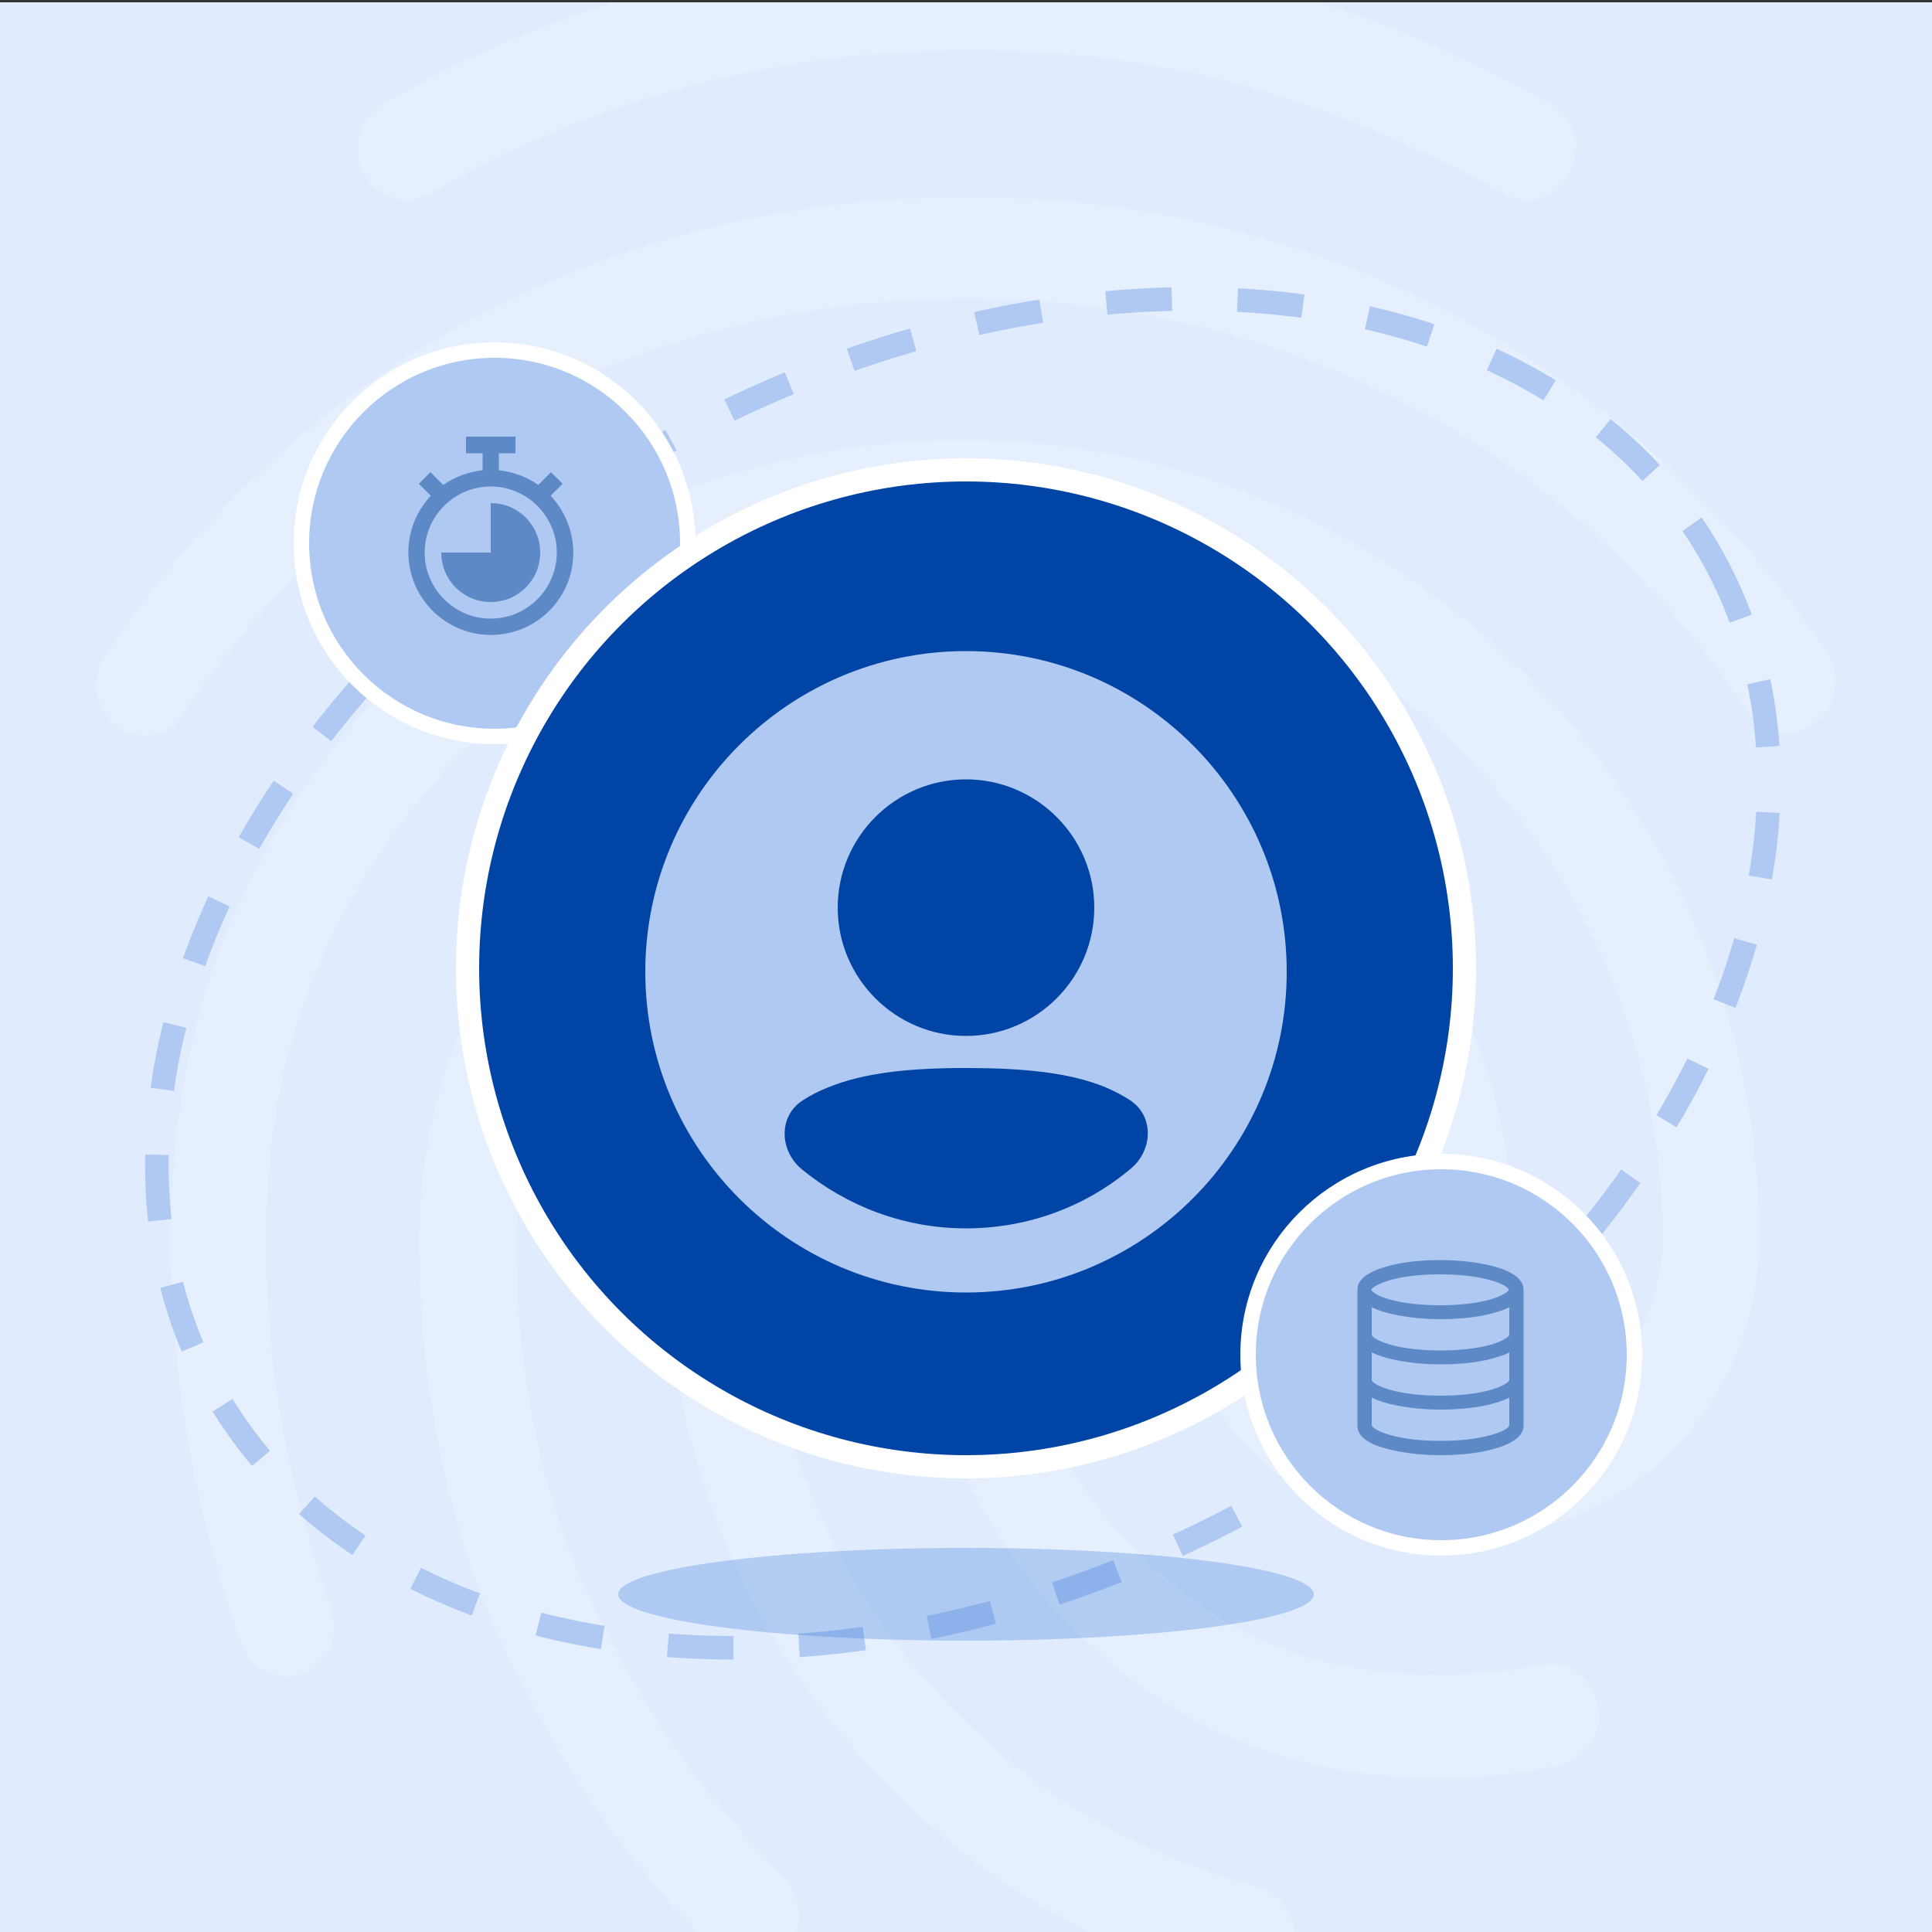 <?xml version="1.0" encoding="utf-8"?>
<!-- Generator: Adobe Illustrator 27.9.4, SVG Export Plug-In . SVG Version: 9.03 Build 54784)  -->
<svg version="1.1" id="Layer_1" xmlns="http://www.w3.org/2000/svg" xmlns:xlink="http://www.w3.org/1999/xlink" x="0px" y="0px"
	 width="500px" height="500px" viewBox="0 0 500 500" style="enable-background:new 0 0 500 500;" xml:space="preserve">
<rect x="0" y="0" width="500" height="500" fill="#333333" stroke="none"/>
<style type="text/css">
	.st0{clip-path:url(#SVGID_00000077314913335728981680000006020536858653148811_);fill:none;}
	.st1{clip-path:url(#SVGID_00000077314913335728981680000006020536858653148811_);fill:#E0EBFD;}
	
		.st2{opacity:0.2;clip-path:url(#SVGID_00000077314913335728981680000006020536858653148811_);fill:#FFFFFF;enable-background:new    ;}
	
		.st3{clip-path:url(#SVGID_00000077314913335728981680000006020536858653148811_);fill:none;stroke:#B0C9F2;stroke-width:6.098;stroke-miterlimit:4;stroke-dasharray:17,17;}
	
		.st4{opacity:0.3;clip-path:url(#SVGID_00000077314913335728981680000006020536858653148811_);fill:#397AD5;enable-background:new    ;}
	.st5{clip-path:url(#SVGID_00000077314913335728981680000006020536858653148811_);fill:#B0C9F2;stroke:#FFFFFF;stroke-width:4;}
	.st6{clip-path:url(#SVGID_00000077314913335728981680000006020536858653148811_);fill:#0045A5;stroke:#FFFFFF;stroke-width:6;}
	
		.st7{clip-path:url(#SVGID_00000077314913335728981680000006020536858653148811_);fill-rule:evenodd;clip-rule:evenodd;fill:#B0C9F2;}
	.st8{clip-path:url(#SVGID_00000077314913335728981680000006020536858653148811_);}
	.st9{fill:#5D89C6;}
	.st10{clip-path:url(#SVGID_00000077314913335728981680000006020536858653148811_);fill:#5D89C6;}
</style>
<g>
	<defs>
		<rect id="SVGID_1_" y="0.6" width="500" height="500"/>
	</defs>
	<clipPath id="SVGID_00000121262909192512937540000001730543128254643103_">
		<use xlink:href="#SVGID_1_"  style="overflow:visible;"/>
	</clipPath>
	
		<rect y="0.6" style="clip-path:url(#SVGID_00000121262909192512937540000001730543128254643103_);fill:none;" width="500" height="500"/>
	
		<rect y="0.6" style="clip-path:url(#SVGID_00000121262909192512937540000001730543128254643103_);fill:none;" width="500" height="500"/>
	
		<rect y="0.6" style="clip-path:url(#SVGID_00000121262909192512937540000001730543128254643103_);fill:none;" width="500" height="500"/>
	
		<rect y="0.6" style="clip-path:url(#SVGID_00000121262909192512937540000001730543128254643103_);fill:#E0EBFD;" width="500" height="500"/>
	
		<rect y="0.6" style="clip-path:url(#SVGID_00000121262909192512937540000001730543128254643103_);fill:none;" width="500" height="500"/>
	
		<rect y="0.6" style="clip-path:url(#SVGID_00000121262909192512937540000001730543128254643103_);fill:none;" width="500" height="500"/>
	
		<rect y="0.6" style="clip-path:url(#SVGID_00000121262909192512937540000001730543128254643103_);fill:none;" width="500" height="500"/>
	
		<path style="opacity:0.2;clip-path:url(#SVGID_00000121262909192512937540000001730543128254643103_);fill:#FFFFFF;enable-background:new    ;" d="
		M395.4,51.8c-2,0-4-0.6-5.8-1.6C341.7,24.1,300.2,13,250.4,13c-49.5,0-96.5,12.4-139.3,37.2c-6,3.4-13.5,1.1-17-5.3
		c-3.3-6.3-1-14.5,5-18c46-26.6,98.2-40.5,151.3-40.4c53.3,0,99.8,12.4,150.8,40.1c3,1.7,5.2,4.5,6.2,7.8s0.6,6.8-0.9,9.9
		C404.2,49.1,399.9,51.8,395.4,51.8z M37.6,190.4c-2.6,0-5.1-0.9-7.3-2.4c-5.8-4.2-7-12.4-3-18.5c24.8-37,56.3-66,93.8-86.3
		c78.5-42.8,179-43,257.8-0.3c37.5,20.4,69,49.1,93.8,85.8c4,5.8,2.8,14.3-3,18.5c-1.3,1-2.9,1.7-4.5,2.1c-1.6,0.4-3.3,0.4-5,0.1
		c-1.6-0.3-3.2-0.9-4.6-1.9c-1.4-0.9-2.6-2.2-3.4-3.6c-22.5-33.2-51-59.4-84.8-77.6c-71.8-38.8-163.5-38.8-235,0.3
		c-34,18.5-62.5,44.9-85,78.1c-1,1.7-2.4,3.2-4.1,4.1C41.5,189.9,39.6,190.4,37.6,190.4z M193.9,509c-1.7,0-3.3-0.3-4.8-1
		s-2.9-1.7-4-3c-21.8-23-33.5-37.7-50.3-69.7c-17.2-32.4-26.3-72-26.3-114.5c0-78.4,63.5-142.3,141.6-142.3
		c78,0,141.5,63.9,141.5,142.3c0,7.4-5.5,13.2-12.5,13.2s-12.5-5.8-12.5-13.2c0-63.9-52.3-115.9-116.5-115.9
		c-64.3,0-116.5,52-116.5,115.9c0,38,8,73.1,23.3,101.6c16,30.3,27,43.3,46.3,63.9c2.3,2.6,3.6,5.9,3.6,9.4s-1.3,6.8-3.6,9.4
		C200.7,507.5,197.4,508.9,193.9,509z M373.2,460.2c-29.8,0-56-7.9-77.5-23.5c-18.4-13.2-33.4-30.6-43.8-50.8
		c-10.3-20.1-15.8-42.5-15.8-65.1c0-7.4,5.5-13.2,12.5-13.2s12.5,5.8,12.5,13.2c0,18.4,4.4,36.5,12.8,52.9s20.7,30.4,35.7,41.1
		c17.8,12.7,38.5,18.7,63.5,18.7c8.7-0.2,17.4-1,26-2.6c6.8-1.3,13.3,3.4,14.5,10.8c0.6,3.4-0.1,6.9-2,9.7c-1.9,2.9-4.9,4.9-8.3,5.6
		C393.5,459,383.3,460.1,373.2,460.2z M322.9,514.6c-1.1,0-2.2-0.2-3.3-0.5c-39.8-11.6-65.8-27.2-93-55.4
		c-35-36.7-54.3-85.5-54.3-137.8c0-42.8,34.5-77.6,77-77.6s77,34.9,77,77.6c0,28.2,23.3,51.2,52,51.2c28.8,0,52-23,52-51.2
		c0-99.5-81.3-180.3-181.3-180.3c-71,0-136,41.7-165.3,106.4c-9.8,21.4-14.8,46.5-14.8,73.9c0,20.6,1.8,53.1,16.8,95.3
		c2.5,6.9-0.8,14.5-7.2,16.9c-6.5,2.6-13.8-1.1-16-7.7c-12.2-34.6-18.3-68.9-18.3-104.6c0-31.7,5.7-60.5,17-85.5
		c33.3-73.7,107-121.4,187.8-121.4c113.8,0,206.3,92.7,206.3,206.7c0,42.8-34.5,77.6-77,77.6s-77-34.9-77-77.6
		c0-28.2-23.3-51.2-52-51.2c-28.8,0-52,23-52,51.2c0,45.1,16.5,87.4,46.8,119.1c23.7,24.8,46.5,38.5,81.7,48.8
		c6.8,1.8,10.5,9.2,8.8,16.1C333.4,510.6,328.1,514.6,322.9,514.6z"/>
	
		<ellipse transform="matrix(0.875 -0.483 0.483 0.875 -90.699 151.946)" style="clip-path:url(#SVGID_00000121262909192512937540000001730543128254643103_);fill:none;stroke:#B0C9F2;stroke-width:6.098;stroke-miterlimit:4;stroke-dasharray:17,17;" cx="249.4" cy="251.9" rx="222" ry="157.4"/>
	
		<rect y="0.6" style="clip-path:url(#SVGID_00000121262909192512937540000001730543128254643103_);fill:none;" width="500" height="500"/>
	
		<rect y="0.6" style="clip-path:url(#SVGID_00000121262909192512937540000001730543128254643103_);fill:none;" width="500" height="500"/>
	
		<rect y="0.6" style="clip-path:url(#SVGID_00000121262909192512937540000001730543128254643103_);fill:none;" width="500" height="500"/>
	
		<path style="opacity:0.3;clip-path:url(#SVGID_00000121262909192512937540000001730543128254643103_);fill:#397AD5;enable-background:new    ;" d="
		M250,400.6c-49.7,0-90,5.4-90,12s40.3,12,90,12s90-5.4,90-12S299.7,400.6,250,400.6z"/>
	
		<rect y="0.6" style="clip-path:url(#SVGID_00000121262909192512937540000001730543128254643103_);fill:none;" width="500" height="500"/>
	
		<rect y="0.6" style="clip-path:url(#SVGID_00000121262909192512937540000001730543128254643103_);fill:none;" width="500" height="500"/>
	
		<rect y="0.6" style="clip-path:url(#SVGID_00000121262909192512937540000001730543128254643103_);fill:none;" width="500" height="500"/>
	
		<circle style="clip-path:url(#SVGID_00000121262909192512937540000001730543128254643103_);fill:#B0C9F2;stroke:#FFFFFF;stroke-width:4;" cx="128" cy="140.6" r="50"/>
	
		<rect y="0.6" style="clip-path:url(#SVGID_00000121262909192512937540000001730543128254643103_);fill:none;" width="500" height="500"/>
	
		<rect y="0.6" style="clip-path:url(#SVGID_00000121262909192512937540000001730543128254643103_);fill:none;" width="500" height="500"/>
	
		<rect y="0.6" style="clip-path:url(#SVGID_00000121262909192512937540000001730543128254643103_);fill:none;" width="500" height="500"/>
	
		<circle style="clip-path:url(#SVGID_00000121262909192512937540000001730543128254643103_);fill:#0045A5;stroke:#FFFFFF;stroke-width:6;" cx="250" cy="250.6" r="129"/>
	
		<rect y="0.6" style="clip-path:url(#SVGID_00000121262909192512937540000001730543128254643103_);fill:none;" width="500" height="500"/>
	
		<rect y="0.6" style="clip-path:url(#SVGID_00000121262909192512937540000001730543128254643103_);fill:none;" width="500" height="500"/>
	
		<rect y="0.6" style="clip-path:url(#SVGID_00000121262909192512937540000001730543128254643103_);fill:none;" width="500" height="500"/>
	
		<rect y="0.6" style="clip-path:url(#SVGID_00000121262909192512937540000001730543128254643103_);fill:none;" width="500" height="500"/>
	
		<rect y="0.6" style="clip-path:url(#SVGID_00000121262909192512937540000001730543128254643103_);fill:none;" width="500" height="500"/>
	
		<rect y="0.6" style="clip-path:url(#SVGID_00000121262909192512937540000001730543128254643103_);fill:none;" width="500" height="500"/>
	
		<rect y="0.6" style="clip-path:url(#SVGID_00000121262909192512937540000001730543128254643103_);fill:none;" width="500" height="500"/>
	
		<rect y="0.6" style="clip-path:url(#SVGID_00000121262909192512937540000001730543128254643103_);fill:none;" width="500" height="500"/>
	
		<rect y="0.6" style="clip-path:url(#SVGID_00000121262909192512937540000001730543128254643103_);fill:none;" width="500" height="500"/>
	
		<rect y="0.6" style="clip-path:url(#SVGID_00000121262909192512937540000001730543128254643103_);fill:none;" width="500" height="500"/>
	
		<rect y="0.6" style="clip-path:url(#SVGID_00000121262909192512937540000001730543128254643103_);fill:none;" width="500" height="500"/>
	
		<rect y="0.6" style="clip-path:url(#SVGID_00000121262909192512937540000001730543128254643103_);fill:none;" width="500" height="500"/>
	
		<rect y="0.6" style="clip-path:url(#SVGID_00000121262909192512937540000001730543128254643103_);fill:none;" width="500" height="500"/>
	
		<rect y="0.6" style="clip-path:url(#SVGID_00000121262909192512937540000001730543128254643103_);fill:none;" width="500" height="500"/>
	
		<rect y="0.6" style="clip-path:url(#SVGID_00000121262909192512937540000001730543128254643103_);fill:none;" width="500" height="500"/>
	
		<rect y="0.6" style="clip-path:url(#SVGID_00000121262909192512937540000001730543128254643103_);fill:none;" width="500" height="500"/>
	
		<rect y="0.6" style="clip-path:url(#SVGID_00000121262909192512937540000001730543128254643103_);fill:none;" width="500" height="500"/>
	
		<rect y="0.6" style="clip-path:url(#SVGID_00000121262909192512937540000001730543128254643103_);fill:none;" width="500" height="500"/>
	
		<rect y="0.6" style="clip-path:url(#SVGID_00000121262909192512937540000001730543128254643103_);fill:none;" width="500" height="500"/>
	
		<rect y="0.6" style="clip-path:url(#SVGID_00000121262909192512937540000001730543128254643103_);fill:none;" width="500" height="500"/>
	
		<rect y="0.6" style="clip-path:url(#SVGID_00000121262909192512937540000001730543128254643103_);fill:none;" width="500" height="500"/>
	
		<rect y="0.6" style="clip-path:url(#SVGID_00000121262909192512937540000001730543128254643103_);fill:none;" width="500" height="500"/>
	
		<rect y="0.6" style="clip-path:url(#SVGID_00000121262909192512937540000001730543128254643103_);fill:none;" width="500" height="500"/>
	
		<rect y="0.6" style="clip-path:url(#SVGID_00000121262909192512937540000001730543128254643103_);fill:none;" width="500" height="500"/>
	
		<circle style="clip-path:url(#SVGID_00000121262909192512937540000001730543128254643103_);fill:#B0C9F2;stroke:#FFFFFF;stroke-width:4;" cx="373" cy="350.6" r="50"/>
	
		<rect y="0.6" style="clip-path:url(#SVGID_00000121262909192512937540000001730543128254643103_);fill:none;" width="500" height="500"/>
	
		<path style="clip-path:url(#SVGID_00000121262909192512937540000001730543128254643103_);fill-rule:evenodd;clip-rule:evenodd;fill:#B0C9F2;" d="
		M167,251.5c0-45.8,37.2-83,83-83c45.8,0,83,37.2,83,83c0,45.8-37.2,83-83,83C204.2,334.5,167,297.3,167,251.5z M250,201.7
		c-18.3,0-33.2,14.9-33.2,33.2c0,18.3,14.9,33.2,33.2,33.2c18.3,0,33.2-14.9,33.2-33.2C283.2,216.6,268.3,201.7,250,201.7z
		 M292.4,284.7c6.3,4.1,6,12.9,0.3,17.7c-11.5,9.7-26.4,15.5-42.7,15.5c-16.1,0-30.9-5.8-42.5-15.3c-5.8-4.8-6.1-13.7,0.2-17.8
		c2-1.3,4.1-2.4,6.4-3.3c9.4-3.9,21.3-5.1,35.8-5.1c14.6,0,26.6,1.1,36,4.9C288.3,282.3,290.4,283.4,292.4,284.7L292.4,284.7z"/>
	<g id="_09-timer" style="clip-path:url(#SVGID_00000121262909192512937540000001730543128254643103_);">
		<path class="st9" d="M142.5,128.3l3.1-3.1l-3-3l-3.3,3.3c-3-2.1-6.5-3.4-10.2-3.8v-4.4h4.3v-4.3h-12.8v4.3h4.3v4.4
			c-3.7,0.4-7.2,1.7-10.2,3.8l-3.3-3.3l-3,3l3.1,3.1c-8.1,8.6-7.7,22.1,0.9,30.2c8.6,8.1,22.1,7.7,30.2-0.9
			C150.3,149.5,150.3,136.6,142.5,128.3L142.5,128.3z M127,160.1c-9.4,0-17.1-7.7-17.1-17.1s7.7-17.1,17.1-17.1s17.1,7.7,17.1,17.1
			C144.1,152.4,136.4,160.1,127,160.1z"/>
		<path class="st9" d="M127,130.2V143h-12.8c0,7.1,5.7,12.8,12.8,12.8s12.8-5.7,12.8-12.8S134.1,130.2,127,130.2z"/>
	</g>
	<path style="clip-path:url(#SVGID_00000121262909192512937540000001730543128254643103_);fill:#5D89C6;" d="M387.2,327.9
		c-3.9-1.1-9-1.8-14.4-1.8c-5.4,0-10.6,0.6-14.4,1.8c-4.7,1.4-7.1,3.4-7.1,5.8V369c0,2.5,2.4,4.5,7.1,5.8c3.9,1.1,9,1.8,14.4,1.8
		c5.4,0,10.6-0.6,14.4-1.8c4.7-1.4,7.1-3.4,7.1-5.8v-35.2C394.3,331.3,391.9,329.3,387.2,327.9z M390.6,357.2
		C390.6,357.2,390.6,357.2,390.6,357.2c-0.1,0.3-1,1.4-4.8,2.5c-3.5,1-8.1,1.5-13,1.5c-4.9,0-9.5-0.5-13-1.5
		c-3.8-1.1-4.8-2.2-4.8-2.5v-7.2c1,0.5,2.1,0.9,3.4,1.3c3.9,1.1,9,1.8,14.4,1.8c5.4,0,10.6-0.6,14.4-1.8c1.3-0.4,2.5-0.8,3.4-1.3
		L390.6,357.2z M390.6,345.5C390.6,345.5,390.6,345.5,390.6,345.5c-0.1,0.3-1,1.4-4.8,2.5c-3.5,1-8.1,1.5-13,1.5
		c-4.9,0-9.5-0.5-13-1.5c-3.8-1.1-4.8-2.2-4.8-2.5v-7.2c1,0.5,2.1,0.9,3.4,1.3c3.9,1.1,9,1.8,14.4,1.8c5.4,0,10.6-0.6,14.4-1.8
		c1.3-0.4,2.5-0.8,3.4-1.3L390.6,345.5z M359.7,331.3c3.5-1,8.1-1.5,13-1.5c4.9,0,9.5,0.5,13,1.5c3.8,1,4.7,2.2,4.8,2.5
		c-0.1,0.3-1.1,1.4-4.8,2.5c-3.5,1-8.1,1.5-13,1.5c-4.9,0-9.5-0.5-13-1.5c-3.8-1-4.7-2.2-4.8-2.5C355,333.5,356,332.4,359.7,331.3z
		 M385.8,371.4c-3.5,1-8.1,1.5-13,1.5c-4.9,0-9.5-0.5-13-1.5c-3.8-1.1-4.8-2.2-4.8-2.5v-7.2c1,0.5,2.1,0.9,3.4,1.3
		c3.9,1.1,9,1.8,14.4,1.8c5.4,0,10.6-0.6,14.4-1.8c1.3-0.4,2.5-0.8,3.4-1.3l0,7.2C390.6,369.2,389.6,370.4,385.8,371.4L385.8,371.4z
		"/>
</g>
</svg>
